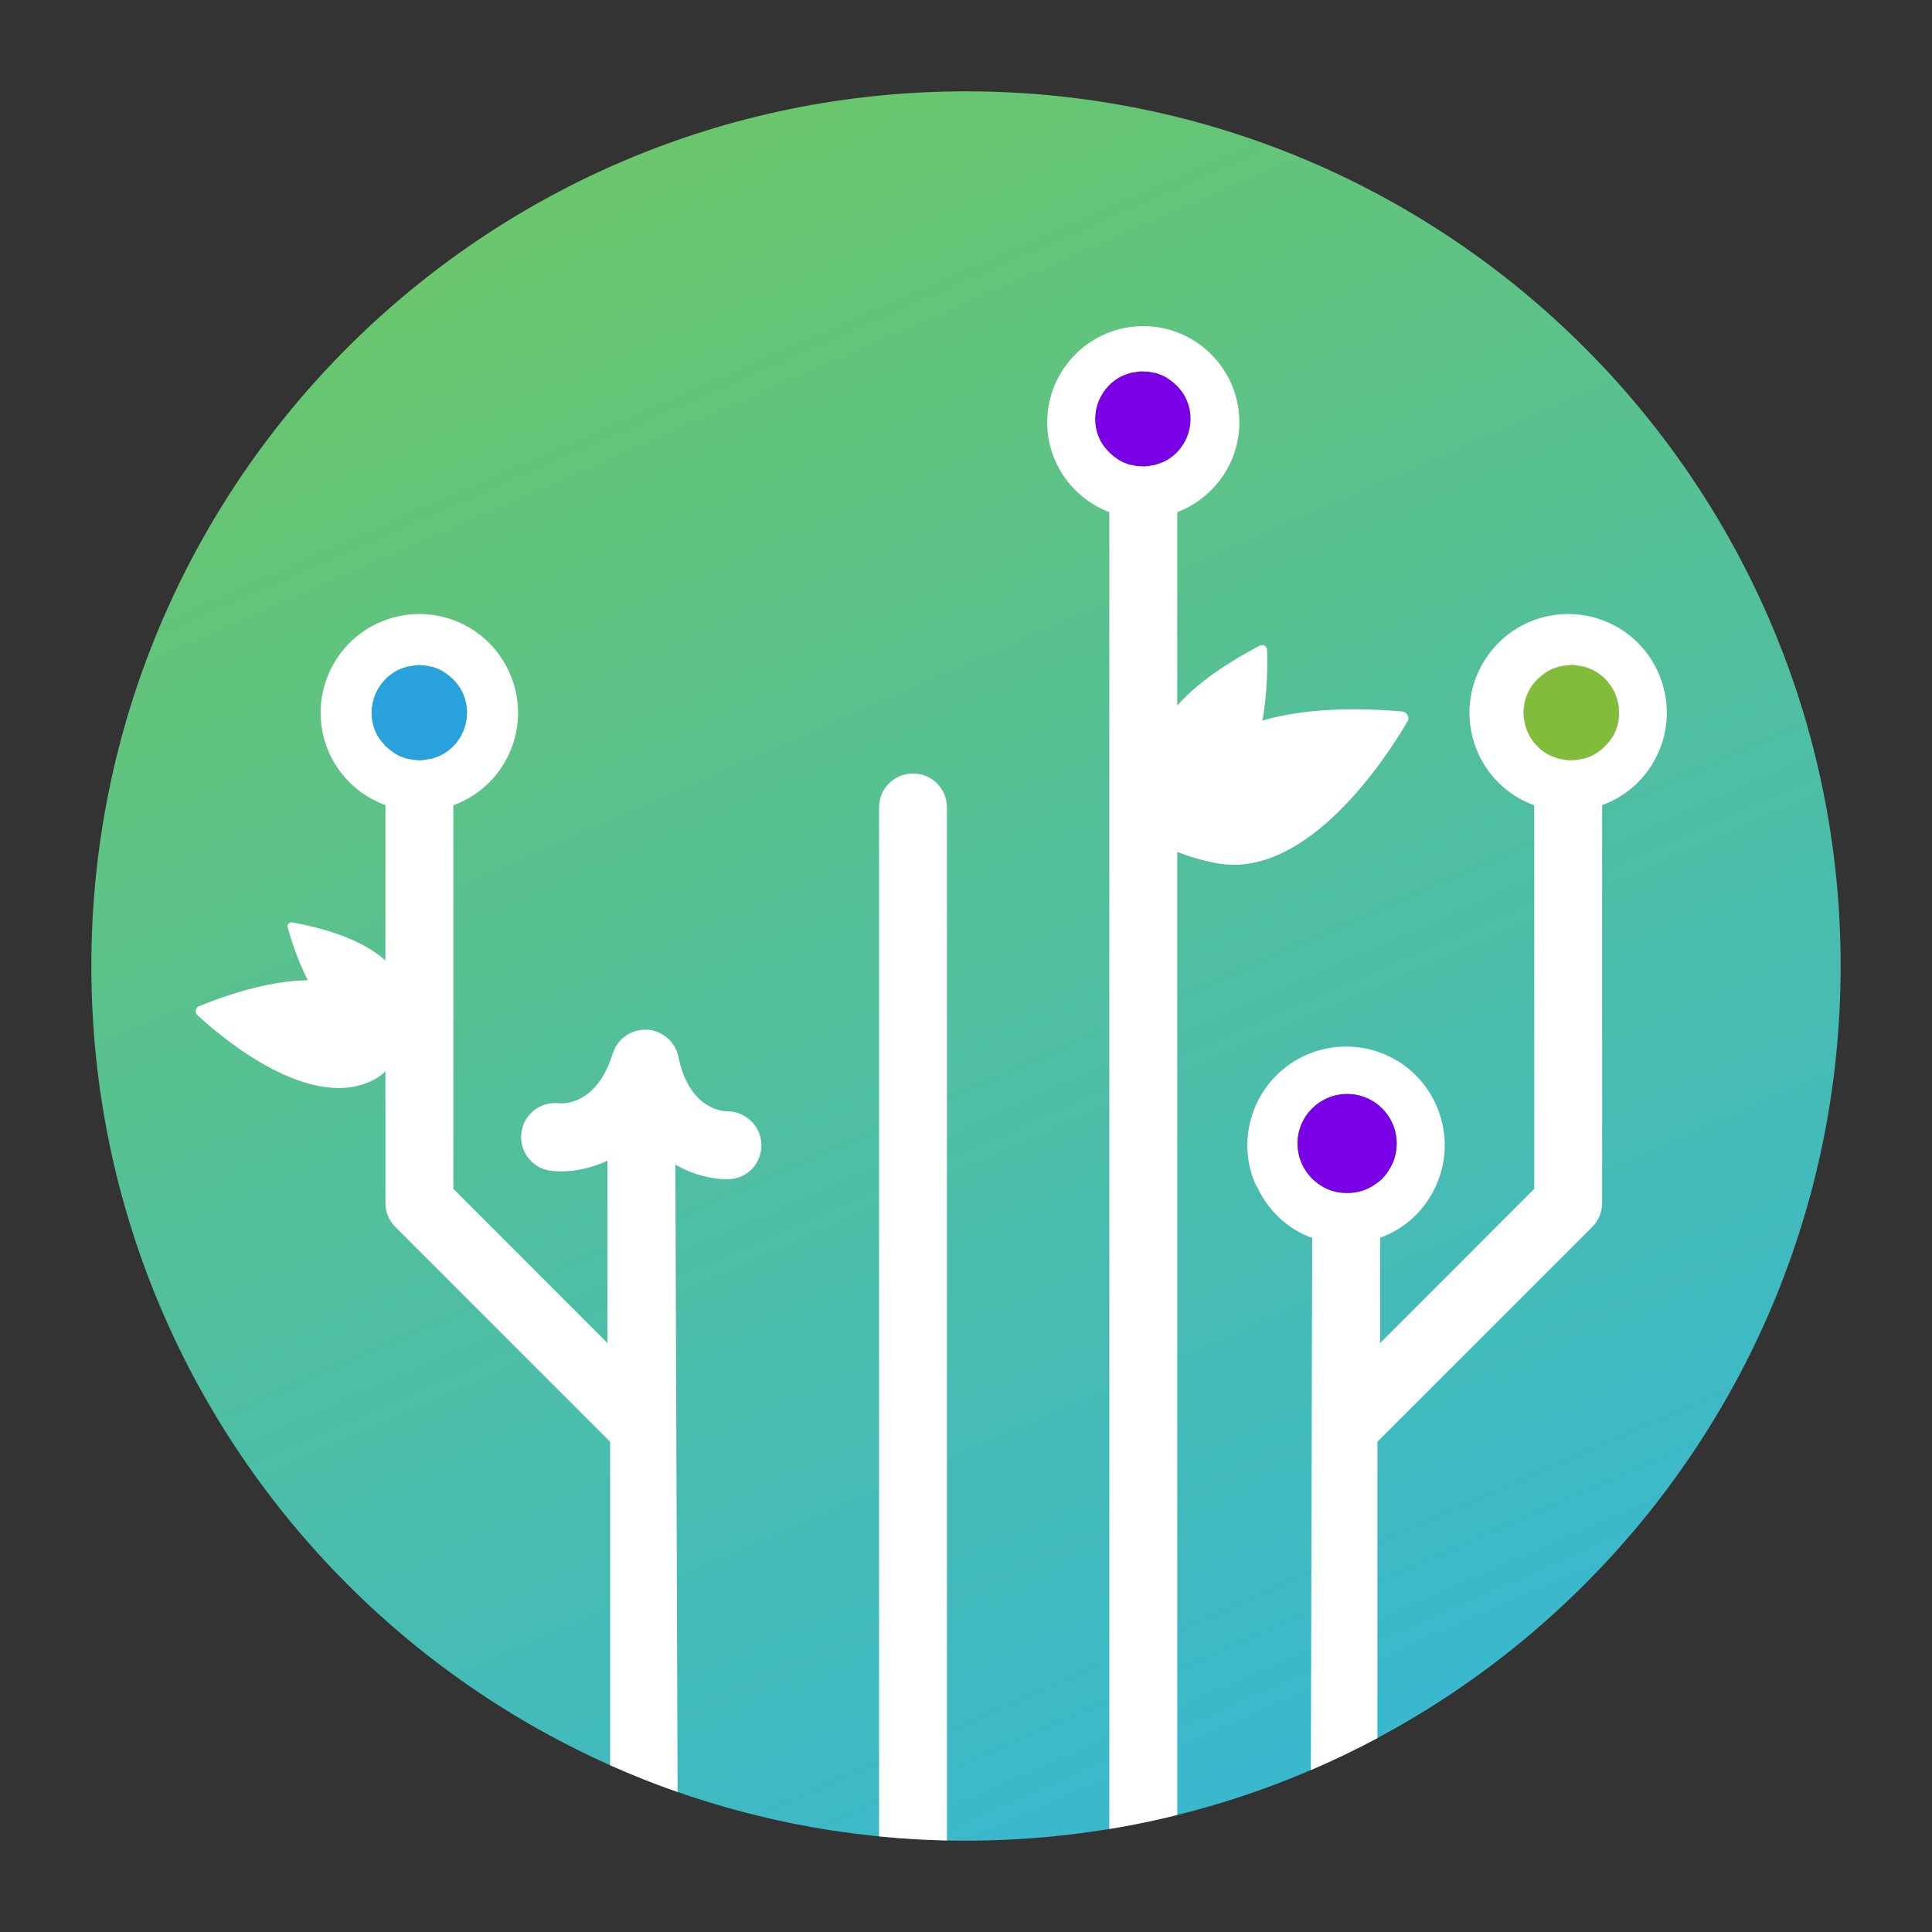 <svg width="32" height="32" viewBox="0 0 32 32" fill="none" xmlns="http://www.w3.org/2000/svg">
<rect x="0" y="0" width="32" height="32" fill="#333333" stroke="none"/>
<path d="M19.302 7.637C19.245 7.665 19.189 7.684 19.133 7.701C19.113 7.707 19.097 7.707 19.077 7.71C19.037 7.718 18.998 7.724 18.959 7.727C18.939 7.727 18.919 7.727 18.903 7.724C18.849 7.724 18.798 7.716 18.751 7.704C18.736 7.701 18.726 7.701 18.712 7.698C18.652 7.679 18.596 7.657 18.54 7.625C18.529 7.617 18.517 7.609 18.503 7.6C18.461 7.572 18.422 7.541 18.385 7.507C18.379 7.502 18.374 7.496 18.369 7.488C18.36 7.482 18.355 7.477 18.349 7.468C18.304 7.42 18.264 7.37 18.231 7.31C18.025 6.923 18.175 6.445 18.559 6.239C18.613 6.212 18.669 6.192 18.729 6.175C18.745 6.169 18.765 6.169 18.782 6.166C18.821 6.158 18.86 6.153 18.9 6.15C18.919 6.15 18.939 6.15 18.959 6.153C19.009 6.153 19.06 6.161 19.11 6.172C19.122 6.175 19.136 6.175 19.147 6.177C19.206 6.197 19.265 6.22 19.319 6.251C19.333 6.259 19.344 6.268 19.355 6.276C19.398 6.304 19.437 6.335 19.473 6.369C19.487 6.38 19.499 6.394 19.513 6.408C19.555 6.456 19.597 6.507 19.628 6.569C19.833 6.953 19.687 7.431 19.302 7.637Z" fill="#EEEEEE"/>
<path d="M16 30.487C24.001 30.487 30.487 24.001 30.487 16C30.487 7.999 24.001 1.513 16 1.513C7.999 1.513 1.513 7.999 1.513 16C1.513 24.001 7.999 30.487 16 30.487Z" fill="url(#paint0_linear_445_78)"/>
<path d="M7.318 12.503C7.262 12.531 7.206 12.55 7.149 12.568C7.13 12.573 7.113 12.573 7.093 12.576C7.054 12.585 7.014 12.59 6.975 12.593C6.955 12.593 6.936 12.593 6.919 12.59C6.866 12.59 6.815 12.582 6.768 12.57C6.753 12.568 6.742 12.568 6.729 12.565C6.67 12.545 6.613 12.523 6.557 12.491C6.546 12.483 6.534 12.474 6.521 12.466C6.479 12.437 6.439 12.407 6.403 12.373C6.397 12.368 6.391 12.362 6.386 12.353C6.377 12.348 6.372 12.342 6.366 12.334C6.321 12.286 6.281 12.235 6.248 12.176C6.042 11.788 6.192 11.31 6.577 11.105C6.63 11.077 6.687 11.058 6.746 11.041C6.763 11.035 6.782 11.035 6.799 11.032C6.838 11.024 6.878 11.018 6.917 11.015C6.937 11.015 6.956 11.015 6.976 11.018C7.026 11.018 7.077 11.027 7.127 11.038C7.139 11.041 7.153 11.041 7.164 11.044C7.223 11.063 7.282 11.085 7.335 11.117C7.349 11.125 7.361 11.134 7.371 11.142C7.413 11.171 7.453 11.201 7.489 11.235C7.504 11.246 7.515 11.26 7.529 11.274C7.57 11.322 7.613 11.372 7.644 11.434C7.849 11.819 7.703 12.297 7.317 12.502L7.318 12.503Z" fill="#29A1DC"/>
<path d="M26.741 10.361C26.505 10.237 26.241 10.17 25.973 10.17C25.369 10.17 24.816 10.502 24.531 11.039C24.326 11.423 24.284 11.865 24.41 12.284C24.54 12.7 24.821 13.043 25.206 13.248C25.274 13.281 25.341 13.313 25.412 13.338V19.691L22.859 22.246V20.501C23.275 20.352 23.617 20.034 23.797 19.61C23.969 19.211 23.974 18.766 23.812 18.362C23.649 17.954 23.339 17.636 22.938 17.465C22.732 17.377 22.516 17.335 22.296 17.335C21.638 17.335 21.051 17.724 20.792 18.328C20.621 18.73 20.615 19.174 20.779 19.579C20.795 19.618 20.821 19.655 20.84 19.697C21.012 20.043 21.293 20.319 21.653 20.473C21.681 20.484 21.706 20.496 21.734 20.503L21.712 29.318C22.088 29.157 22.456 28.98 22.814 28.789V23.88L26.373 20.321C26.477 20.217 26.536 20.074 26.536 19.925V13.335C26.907 13.2 27.225 12.933 27.416 12.57C27.84 11.775 27.536 10.785 26.741 10.361ZM22.771 19.62C22.64 19.711 22.483 19.76 22.313 19.76H22.308C22.138 19.76 21.98 19.711 21.852 19.62C21.829 19.605 21.806 19.587 21.784 19.568C21.766 19.553 21.747 19.536 21.729 19.519C21.692 19.48 21.66 19.442 21.631 19.398C21.584 19.331 21.552 19.256 21.525 19.177C21.52 19.154 21.513 19.13 21.508 19.107C21.496 19.051 21.491 18.996 21.491 18.94C21.491 18.488 21.858 18.12 22.313 18.12C22.768 18.12 23.133 18.488 23.133 18.94C23.133 18.95 23.133 18.96 23.133 18.971C23.131 19.016 23.125 19.061 23.116 19.107C23.096 19.212 23.051 19.311 22.993 19.398C22.964 19.442 22.932 19.48 22.897 19.519C22.859 19.556 22.815 19.591 22.771 19.62ZM26.726 12.176C26.692 12.235 26.652 12.286 26.608 12.334C26.602 12.342 26.593 12.348 26.588 12.353C26.582 12.362 26.576 12.368 26.568 12.373C26.534 12.407 26.495 12.437 26.453 12.466C26.438 12.474 26.428 12.483 26.413 12.491C26.36 12.522 26.304 12.545 26.242 12.564C26.231 12.567 26.216 12.567 26.205 12.57C26.155 12.581 26.104 12.589 26.054 12.589C26.034 12.592 26.017 12.592 25.997 12.592C25.958 12.589 25.919 12.584 25.877 12.575C25.86 12.572 25.84 12.572 25.823 12.567C25.767 12.55 25.708 12.53 25.654 12.502C25.269 12.297 25.123 11.819 25.328 11.434C25.359 11.372 25.399 11.322 25.444 11.274C25.455 11.26 25.468 11.245 25.483 11.234C25.52 11.201 25.559 11.169 25.598 11.142C25.612 11.133 25.623 11.125 25.638 11.116C25.691 11.085 25.75 11.063 25.809 11.046C25.82 11.041 25.834 11.041 25.845 11.038C25.896 11.027 25.947 11.018 25.997 11.018C26.017 11.015 26.037 11.015 26.054 11.015C26.096 11.018 26.135 11.024 26.175 11.032C26.191 11.035 26.211 11.035 26.228 11.041C26.287 11.057 26.343 11.077 26.396 11.105C26.782 11.31 26.928 11.788 26.726 12.176Z" fill="white"/>
<path d="M23.134 18.941C23.134 18.95 23.134 18.96 23.133 18.971C23.132 19.016 23.126 19.061 23.117 19.107C23.096 19.212 23.052 19.311 22.994 19.398C22.965 19.442 22.933 19.48 22.898 19.519C22.86 19.556 22.816 19.591 22.772 19.62C22.641 19.711 22.483 19.76 22.314 19.76H22.308C22.139 19.76 21.981 19.711 21.853 19.62C21.83 19.605 21.807 19.588 21.785 19.568C21.766 19.553 21.748 19.536 21.73 19.519C21.692 19.48 21.66 19.442 21.631 19.398C21.584 19.332 21.552 19.256 21.526 19.177C21.52 19.154 21.514 19.13 21.508 19.107C21.497 19.051 21.491 18.996 21.491 18.941C21.491 18.488 21.859 18.12 22.314 18.12C22.769 18.12 23.134 18.488 23.134 18.941Z" fill="#7A00E6"/>
<path d="M26.726 12.176C26.692 12.235 26.652 12.286 26.608 12.334C26.602 12.342 26.593 12.348 26.588 12.353C26.582 12.362 26.576 12.368 26.568 12.373C26.534 12.407 26.495 12.437 26.453 12.466C26.438 12.474 26.428 12.483 26.413 12.491C26.36 12.522 26.304 12.545 26.242 12.564C26.231 12.567 26.216 12.567 26.205 12.57C26.155 12.581 26.104 12.589 26.054 12.589C26.034 12.592 26.017 12.592 25.997 12.592C25.958 12.589 25.919 12.584 25.877 12.575C25.86 12.572 25.84 12.572 25.823 12.567C25.767 12.55 25.708 12.53 25.654 12.502C25.269 12.297 25.123 11.819 25.328 11.434C25.359 11.372 25.399 11.322 25.444 11.274C25.455 11.26 25.468 11.245 25.483 11.234C25.52 11.201 25.559 11.169 25.598 11.142C25.612 11.133 25.623 11.125 25.638 11.116C25.691 11.085 25.75 11.063 25.809 11.046C25.82 11.041 25.834 11.041 25.845 11.038C25.896 11.027 25.947 11.018 25.997 11.018C26.017 11.015 26.037 11.015 26.054 11.015C26.096 11.018 26.135 11.024 26.175 11.032C26.191 11.035 26.211 11.035 26.228 11.041C26.287 11.057 26.343 11.077 26.396 11.105C26.782 11.31 26.928 11.788 26.726 12.176Z" fill="white"/>
<path d="M12.049 18.406C11.944 18.406 11.411 18.356 11.236 17.501C11.233 17.488 11.231 17.473 11.225 17.462C11.222 17.451 11.219 17.439 11.213 17.429C11.209 17.412 11.203 17.392 11.191 17.375C11.189 17.367 11.186 17.358 11.18 17.35C11.169 17.327 11.155 17.305 11.138 17.285C11.124 17.262 11.107 17.243 11.088 17.223C11.082 17.217 11.079 17.212 11.073 17.212C11.056 17.192 11.034 17.175 11.014 17.161C10.992 17.144 10.969 17.13 10.944 17.119C10.865 17.074 10.775 17.052 10.682 17.055C10.655 17.055 10.623 17.057 10.596 17.063C10.576 17.066 10.553 17.071 10.534 17.077C10.522 17.079 10.511 17.082 10.5 17.088C10.482 17.091 10.469 17.099 10.452 17.108C10.435 17.111 10.421 17.119 10.41 17.127C10.396 17.136 10.382 17.141 10.37 17.153C10.348 17.167 10.325 17.184 10.303 17.206C10.292 17.215 10.28 17.226 10.272 17.237C10.258 17.251 10.244 17.268 10.233 17.285C10.216 17.305 10.202 17.327 10.193 17.35C10.18 17.372 10.168 17.395 10.162 17.417C10.157 17.423 10.157 17.429 10.157 17.434C10.151 17.439 10.151 17.445 10.148 17.451C9.892 18.28 9.364 18.283 9.254 18.274C8.951 18.241 8.673 18.457 8.636 18.761C8.597 19.07 8.813 19.352 9.122 19.391C9.173 19.396 9.229 19.402 9.291 19.402C9.51 19.402 9.783 19.354 10.062 19.225V22.246L7.509 19.691V13.338C7.579 13.313 7.647 13.281 7.711 13.248C8.099 13.043 8.38 12.7 8.509 12.284C8.636 11.865 8.594 11.423 8.388 11.039C8.105 10.502 7.551 10.17 6.943 10.17C6.679 10.17 6.415 10.237 6.179 10.361C5.383 10.785 5.079 11.775 5.501 12.57C5.695 12.933 6.013 13.2 6.384 13.335V15.91C6.106 15.657 5.631 15.424 4.838 15.277C4.793 15.272 4.754 15.312 4.764 15.356C4.81 15.522 4.917 15.882 5.099 16.236C4.639 16.242 4.048 16.363 3.295 16.666C3.238 16.692 3.221 16.767 3.266 16.81C3.657 17.173 5.164 18.46 6.224 17.867C6.283 17.833 6.336 17.791 6.384 17.746V19.925C6.384 20.074 6.443 20.217 6.547 20.321L10.106 23.88V29.238C10.471 29.401 10.843 29.549 11.223 29.681L11.186 19.29C11.498 19.47 11.809 19.531 12.038 19.531H12.074C12.38 19.52 12.614 19.27 12.611 18.963C12.608 18.657 12.355 18.409 12.049 18.406ZM7.317 12.503C7.261 12.531 7.205 12.55 7.149 12.568C7.129 12.573 7.113 12.573 7.093 12.576C7.053 12.585 7.014 12.59 6.975 12.593C6.966 12.593 6.955 12.596 6.946 12.596C6.935 12.596 6.927 12.593 6.918 12.59C6.865 12.59 6.814 12.582 6.766 12.57C6.752 12.568 6.741 12.568 6.727 12.565C6.668 12.545 6.612 12.523 6.556 12.491C6.544 12.483 6.533 12.475 6.519 12.466C6.477 12.438 6.438 12.408 6.401 12.373C6.395 12.368 6.39 12.366 6.384 12.36C6.376 12.351 6.37 12.343 6.364 12.334C6.32 12.287 6.28 12.236 6.246 12.177C6.041 11.789 6.19 11.311 6.575 11.105C6.628 11.078 6.685 11.058 6.744 11.041C6.761 11.036 6.78 11.036 6.798 11.033C6.837 11.024 6.876 11.019 6.916 11.016C6.927 11.016 6.935 11.013 6.943 11.013C6.955 11.013 6.963 11.016 6.975 11.019C7.025 11.019 7.076 11.027 7.126 11.039C7.137 11.041 7.152 11.041 7.163 11.043C7.222 11.063 7.281 11.086 7.334 11.117C7.348 11.125 7.359 11.134 7.371 11.142C7.413 11.17 7.452 11.201 7.489 11.235C7.503 11.246 7.514 11.26 7.529 11.275C7.57 11.322 7.612 11.373 7.644 11.435C7.849 11.82 7.703 12.298 7.317 12.503Z" fill="white"/>
<path d="M15.684 13.375V30.484C15.306 30.476 14.931 30.453 14.56 30.416V13.375C14.56 13.062 14.81 12.812 15.123 12.812C15.435 12.812 15.684 13.062 15.684 13.375Z" fill="white"/>
<path d="M19.302 7.637C19.245 7.665 19.189 7.684 19.133 7.701C19.113 7.707 19.097 7.707 19.077 7.71C19.037 7.718 18.998 7.724 18.959 7.727C18.939 7.727 18.919 7.727 18.903 7.724C18.849 7.724 18.798 7.716 18.751 7.704C18.736 7.701 18.726 7.701 18.712 7.698C18.652 7.679 18.596 7.657 18.54 7.625C18.529 7.617 18.517 7.609 18.503 7.6C18.461 7.572 18.422 7.541 18.385 7.507C18.379 7.502 18.374 7.496 18.369 7.488C18.36 7.482 18.355 7.477 18.349 7.468C18.304 7.42 18.264 7.37 18.231 7.31C18.025 6.923 18.175 6.445 18.559 6.239C18.613 6.212 18.669 6.192 18.729 6.175C18.745 6.169 18.765 6.169 18.782 6.166C18.821 6.158 18.86 6.153 18.9 6.15C18.919 6.15 18.939 6.15 18.959 6.153C19.009 6.153 19.06 6.161 19.11 6.172C19.122 6.175 19.136 6.175 19.147 6.177C19.206 6.197 19.265 6.22 19.319 6.251C19.333 6.259 19.344 6.268 19.355 6.276C19.398 6.304 19.437 6.335 19.473 6.369C19.487 6.38 19.499 6.394 19.513 6.408C19.555 6.456 19.597 6.507 19.628 6.569C19.833 6.953 19.687 7.431 19.302 7.637Z" fill="#7A00E6"/>
<path d="M23.227 11.784C22.214 11.699 21.463 11.773 20.91 11.935C20.998 11.444 20.993 10.975 20.986 10.759C20.983 10.701 20.921 10.669 20.87 10.692C20.213 11.036 19.778 11.371 19.499 11.686V8.483C20.097 8.255 20.528 7.673 20.528 6.996C20.528 6.116 19.814 5.402 18.936 5.402C18.059 5.402 17.345 6.116 17.345 6.996C17.345 7.673 17.773 8.255 18.374 8.483V30.294C18.754 30.232 19.129 30.154 19.499 30.062V14.111C19.695 14.187 19.926 14.257 20.166 14.3C21.662 14.566 22.98 12.523 23.314 11.946C23.352 11.879 23.304 11.794 23.227 11.784ZM18.751 7.704C18.736 7.701 18.726 7.701 18.712 7.699C18.652 7.679 18.596 7.657 18.54 7.625C18.529 7.617 18.517 7.609 18.503 7.6C18.461 7.572 18.422 7.541 18.385 7.507C18.379 7.502 18.374 7.496 18.369 7.488C18.36 7.482 18.355 7.477 18.349 7.468C18.304 7.42 18.264 7.37 18.231 7.31C18.025 6.923 18.175 6.445 18.559 6.239C18.613 6.212 18.669 6.192 18.729 6.175C18.745 6.169 18.765 6.169 18.782 6.166C18.821 6.158 18.86 6.153 18.9 6.15C18.919 6.15 18.939 6.15 18.959 6.153C19.009 6.153 19.06 6.161 19.11 6.172C19.122 6.175 19.136 6.175 19.147 6.177C19.206 6.197 19.265 6.22 19.319 6.251C19.333 6.259 19.344 6.268 19.355 6.276C19.398 6.304 19.437 6.335 19.473 6.369C19.487 6.38 19.499 6.394 19.513 6.408C19.555 6.456 19.597 6.507 19.628 6.569C19.833 6.953 19.687 7.431 19.302 7.637C19.245 7.665 19.189 7.684 19.133 7.701C19.113 7.707 19.097 7.707 19.077 7.71C19.037 7.718 18.998 7.724 18.959 7.727C18.939 7.727 18.919 7.727 18.903 7.724C18.849 7.724 18.798 7.716 18.751 7.704Z" fill="white"/>
<path d="M26.726 12.176C26.692 12.235 26.652 12.286 26.608 12.334C26.602 12.342 26.593 12.348 26.588 12.353C26.582 12.362 26.576 12.368 26.568 12.373C26.534 12.407 26.495 12.437 26.453 12.466C26.438 12.474 26.428 12.483 26.413 12.491C26.36 12.522 26.304 12.545 26.242 12.564C26.231 12.567 26.216 12.567 26.205 12.57C26.155 12.581 26.104 12.589 26.054 12.589C26.034 12.592 26.017 12.592 25.997 12.592C25.958 12.589 25.919 12.584 25.877 12.575C25.86 12.572 25.84 12.572 25.823 12.567C25.767 12.55 25.708 12.53 25.654 12.502C25.269 12.297 25.123 11.819 25.328 11.434C25.359 11.372 25.399 11.322 25.444 11.274C25.455 11.26 25.468 11.245 25.483 11.234C25.52 11.201 25.559 11.169 25.598 11.142C25.612 11.133 25.623 11.125 25.638 11.116C25.691 11.085 25.75 11.063 25.809 11.046C25.82 11.041 25.834 11.041 25.845 11.038C25.896 11.027 25.947 11.018 25.997 11.018C26.017 11.015 26.037 11.015 26.054 11.015C26.096 11.018 26.135 11.024 26.175 11.032C26.191 11.035 26.211 11.035 26.228 11.041C26.287 11.057 26.343 11.077 26.396 11.105C26.782 11.31 26.928 11.788 26.726 12.176Z" fill="#83BC3B"/>
<defs>
<linearGradient id="paint0_linear_445_78" x1="25.749" y1="38.231" x2="3.929" y2="-11.527" gradientUnits="userSpaceOnUse">
<stop stop-color="#29B3F0"/>
<stop offset="0.99" stop-color="#83CE38"/>
</linearGradient>
</defs>
</svg>
